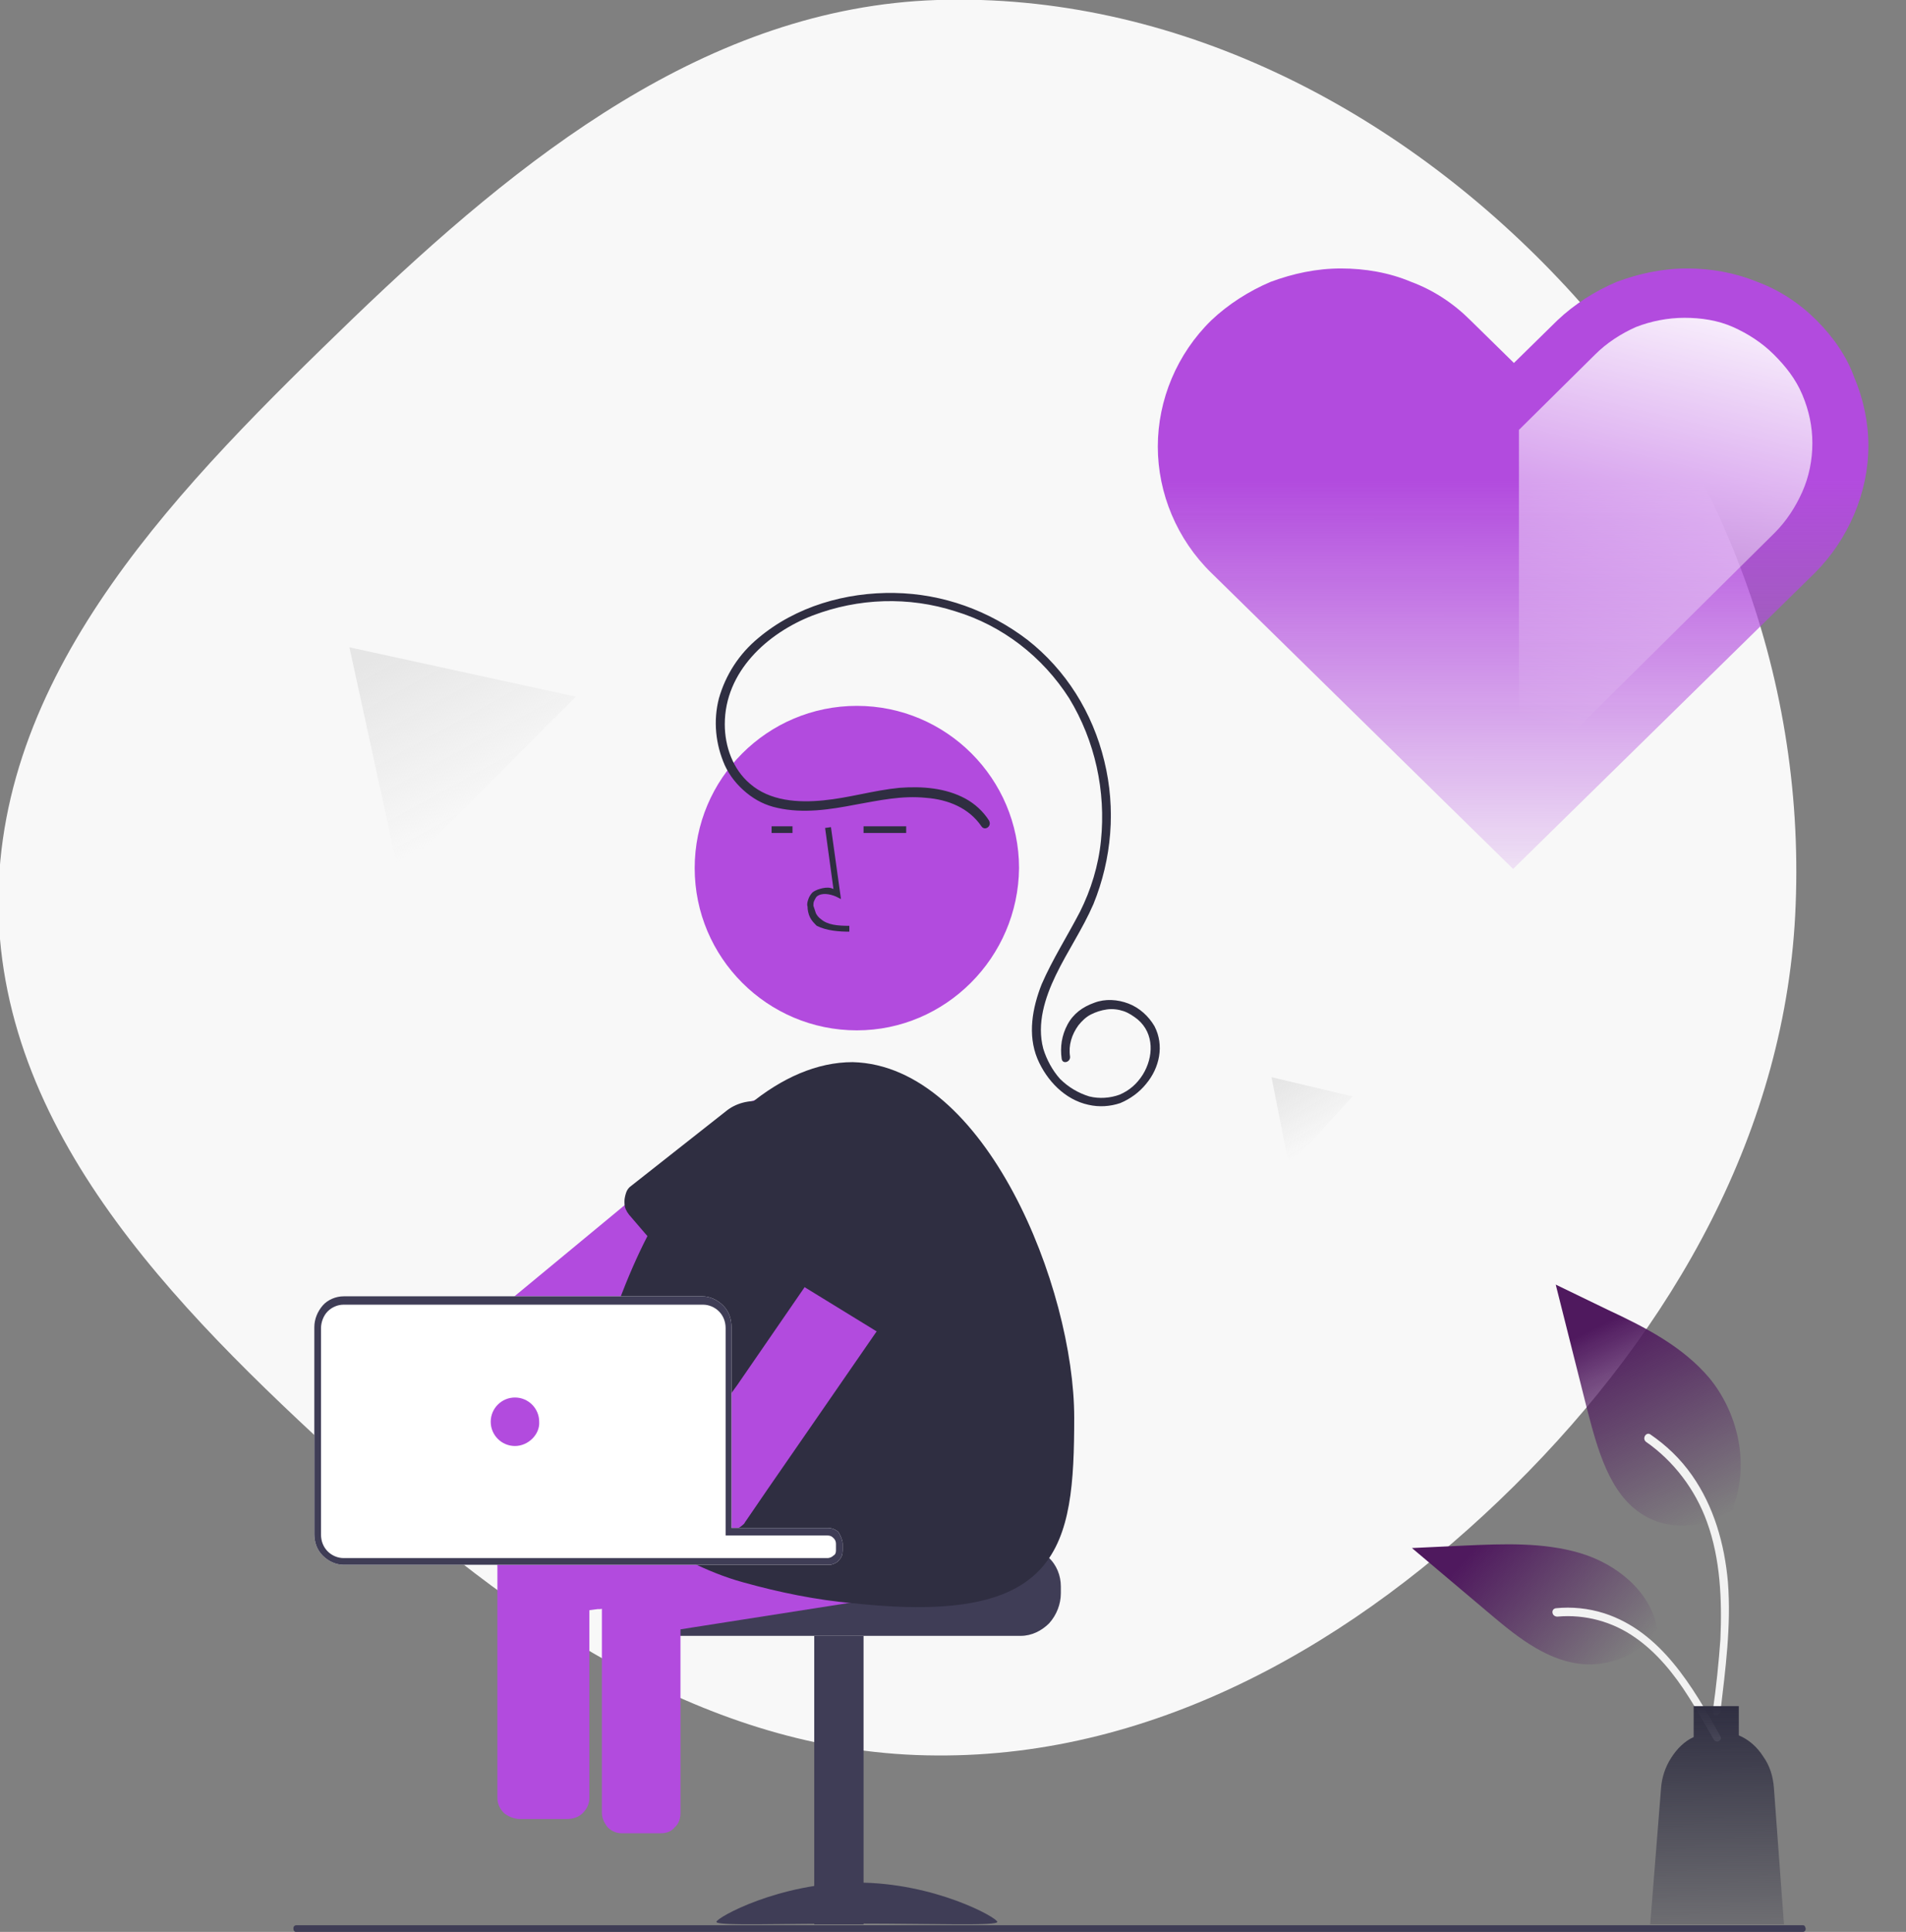 <svg id="eaJKDNAlX5O1" xmlns="http://www.w3.org/2000/svg" xmlns:xlink="http://www.w3.org/1999/xlink" viewBox="0 0 228 231" shape-rendering="geometricPrecision" text-rendering="geometricPrecision"><rect x="0" y="0" width="228" height="231" fill="#808080" stroke="none"/><style><![CDATA[#eaJKDNAlX5O27_to {animation: eaJKDNAlX5O27_to__to 4000ms linear infinite normal forwards}@keyframes eaJKDNAlX5O27_to__to { 0% {transform: translate(181px,68px);animation-timing-function: cubic-bezier(0.42,0,0.58,1)} 50% {transform: translate(181px,58px);animation-timing-function: cubic-bezier(0.42,0,0.58,1)} 100% {transform: translate(181px,68px)}} #eaJKDNAlX5O30_tr {animation: eaJKDNAlX5O30_tr__tr 4000ms linear infinite normal forwards}@keyframes eaJKDNAlX5O30_tr__tr { 0% {transform: translate(205.865px,205.1px) rotate(0deg);animation-timing-function: cubic-bezier(0.42,0,0.58,1)} 60% {transform: translate(205.865px,205.1px) rotate(2.399deg);animation-timing-function: cubic-bezier(0.42,0,0.58,1)} 100% {transform: translate(205.865px,205.1px) rotate(0deg)}} #eaJKDNAlX5O33_tr {animation: eaJKDNAlX5O33_tr__tr 4000ms linear infinite normal forwards}@keyframes eaJKDNAlX5O33_tr__tr { 0% {transform: translate(205.4px,208.229px) rotate(0deg);animation-timing-function: cubic-bezier(0.42,0,0.58,1)} 32.5% {transform: translate(205.4px,208.229px) rotate(3.64deg);animation-timing-function: cubic-bezier(0.42,0,0.58,1)} 100% {transform: translate(205.4px,208.229px) rotate(0deg)}}]]></style><defs><linearGradient id="eaJKDNAlX5O25-fill" x1="48.768" y1="76.537" x2="59.684" y2="96.487" spreadMethod="pad" gradientUnits="userSpaceOnUse" gradientTransform="matrix(1 0 0 1 0 0)"><stop id="eaJKDNAlX5O25-fill-0" offset="0%" stop-color="rgb(230,230,230)"/><stop id="eaJKDNAlX5O25-fill-1" offset="100%" stop-color="rgba(230,230,230,0)"/></linearGradient><linearGradient id="eaJKDNAlX5O26-fill" x1="154.092" y1="128.685" x2="158.591" y2="136.161" spreadMethod="pad" gradientUnits="userSpaceOnUse" gradientTransform="matrix(1 0 0 1 0 0)"><stop id="eaJKDNAlX5O26-fill-0" offset="0%" stop-color="rgb(230,230,230)"/><stop id="eaJKDNAlX5O26-fill-1" offset="100%" stop-color="rgba(230,230,230,0)"/></linearGradient><linearGradient id="eaJKDNAlX5O28-fill" x1="181.149" y1="57.455" x2="181.114" y2="111.135" spreadMethod="pad" gradientUnits="userSpaceOnUse" gradientTransform="matrix(1 0 0 1 0 0)"><stop id="eaJKDNAlX5O28-fill-0" offset="0%" stop-color="rgb(178,75,222)"/><stop id="eaJKDNAlX5O28-fill-1" offset="100%" stop-color="rgba(178,75,222,0)"/></linearGradient><linearGradient id="eaJKDNAlX5O29-fill" x1="204.227" y1="32.008" x2="190.756" y2="88.038" spreadMethod="pad" gradientUnits="userSpaceOnUse" gradientTransform="matrix(1 0 0 1 0 0)"><stop id="eaJKDNAlX5O29-fill-0" offset="0%" stop-color="rgb(255,255,255)"/><stop id="eaJKDNAlX5O29-fill-1" offset="100%" stop-color="rgba(255,255,255,0)"/></linearGradient><linearGradient id="eaJKDNAlX5O31-fill" x1="192.671" y1="157.894" x2="204.409" y2="182.209" spreadMethod="pad" gradientUnits="userSpaceOnUse" gradientTransform="matrix(1 0 0 1 0 0)"><stop id="eaJKDNAlX5O31-fill-0" offset="0%" stop-color="rgb(79,25,94)"/><stop id="eaJKDNAlX5O31-fill-1" offset="100%" stop-color="rgba(79,25,94,0)"/></linearGradient><linearGradient id="eaJKDNAlX5O34-fill" x1="177.95" y1="183.532" x2="194.852" y2="198.858" spreadMethod="pad" gradientUnits="userSpaceOnUse" gradientTransform="matrix(1 0 0 1 0 0)"><stop id="eaJKDNAlX5O34-fill-0" offset="0%" stop-color="rgb(79,25,94)"/><stop id="eaJKDNAlX5O34-fill-1" offset="100%" stop-color="rgba(79,25,94,0)"/></linearGradient><linearGradient id="eaJKDNAlX5O36-fill" x1="205.283" y1="203.995" x2="205.533" y2="237.729" spreadMethod="pad" gradientUnits="userSpaceOnUse" gradientTransform="matrix(1 0 0 1 0 0)"><stop id="eaJKDNAlX5O36-fill-0" offset="0%" stop-color="rgb(47,46,65)"/><stop id="eaJKDNAlX5O36-fill-1" offset="100%" stop-color="rgba(47,46,65,0)"/></linearGradient></defs><g id="eaJKDNAlX5O2"><path id="eaJKDNAlX5O3" d="M119.3,229.8C119.3,230.3,111.8,230,102.5,230C93.2,230,85.7,230.3,85.7,229.8C85.7,229.3,93.2,225.1,102.5,225.1C111.8,225.1,119.3,229.3,119.3,229.8Z" fill="rgb(63,61,86)" stroke="none" stroke-width="1"/><path id="eaJKDNAlX5O4" d="M35.5,231L215.6,231C215.7,231,215.8,231,215.9,230.9C216,230.8,216,230.7,216,230.6C216,230.5,215.9,230.4,215.9,230.3C215.8,230.2,215.7,230.2,215.6,230.2L35.5,230.2C35.4,230.2,35.3,230.2,35.2,230.3C35.1,230.4,35.1,230.5,35.1,230.6C35.1,230.7,35.1,230.8,35.2,230.9C35.3,231,35.3,231,35.5,231Z" fill="rgb(63,61,86)" stroke="none" stroke-width="1"/><path id="eaJKDNAlX5O5" d="M112.1,0C140.3,-0.9,167,12.8,186.5,33.4C205.6,53.5,215.9,80.5,214.8,108.2C213.8,135,200.1,158.9,181.1,177.7C162.3,196.3,138.4,210.1,112,209.9C85.7,209.8,63.1,194.7,43.5,177C22.6,158,0.1,136.5,-0.2,108.2C-0.3,79.8,21.9,57.7,42.3,38C62.2,18.9,84.6,0.9,112.1,0Z" clip-rule="evenodd" fill="rgb(248,248,248)" fill-rule="evenodd" stroke="none" stroke-width="1"/><path id="eaJKDNAlX5O6" d="M126.9,189.7L126.9,190.5C126.9,191.8,126.4,193.1,125.5,194.1C124.6,195,123.4,195.6,122.1,195.6L81.2,195.6C79.9,195.6,78.7,195.1,77.8,194.1C76.9,193.2,76.4,191.9,76.4,190.5L76.4,189.7C76.4,188.5,76.8,187.4,77.5,186.5C77.7,186.2,78,185.9,78.3,185.7L99.5,185.7C99.8,185.7,100,185.6,100.2,185.4C100.4,185.2,100.5,185,100.5,184.7L122,184.7C123.3,184.7,124.5,185.2,125.4,186.2C126.4,187.1,126.9,188.4,126.9,189.7Z" fill="rgb(63,61,86)" stroke="none" stroke-width="1"/><path id="eaJKDNAlX5O7" d="M103.3,230.1L97.4,230.1L97.4,195.6L103.3,195.6L103.3,230.1Z" fill="rgb(63,61,86)" stroke="none" stroke-width="1"/><path id="eaJKDNAlX5O8" d="M119.7,188.8L102.6,191.5L82.8,194.6L75.9,195.7C75.2,195.8,74.6,195.6,74,195.3C73.4,195,73.1,194.3,73,193.7L72.7,191.8L72.4,190L72.2,188.5C72.1,188.2,72.2,187.8,72.2,187.5C72.3,187.2,72.4,186.9,72.6,186.6C72.8,186.3,73.2,186,73.5,185.8L100.1,185.8C100.4,185.8,100.6,185.7,100.8,185.5C101,185.3,101.1,185.1,101.1,184.8L101.1,184.1C101.1,183.9,101,183.6,100.8,183.4C100.6,183.2,100.4,183.1,100.1,183.1L89.7,183.1L94.5,182.3L109.3,180L118,178.7C118.7,178.6,119.3,178.8,119.9,179.1C120.4,179.5,120.8,180.1,120.9,180.7L121.7,185.8C121.8,186.4,121.6,187.1,121.2,187.6C120.9,188.3,120.3,188.7,119.7,188.8Z" fill="rgb(178,75,222)" stroke="none" stroke-width="1"/><path id="eaJKDNAlX5O9" d="M81.4,188.6L81.4,216.8C81.4,217.4,81.2,218.1,80.7,218.5C80.3,219,79.7,219.2,79.1,219.2L74.3,219.2C73.7,219.2,73.1,218.9,72.7,218.5C72.3,218,72,217.4,72,216.8L72,188.6C72,188.1,72.2,187.5,72.5,187.1C72.7,186.8,73,186.5,73.4,186.4L80,186.4C80.3,186.6,80.6,186.8,80.9,187.1C81.2,187.5,81.4,188,81.4,188.6Z" fill="rgb(178,75,222)" stroke="none" stroke-width="1"/><path id="eaJKDNAlX5O10" d="M96.5,138.5C96.5,138.8,96.4,139,96.3,139.3C96.1,139.7,95.9,140,95.6,140.2L95.6,140.2L80.7,152.5L80.5,152.7L77.4,155.2L76.5,156L60.4,156L61.3,155.2L74,144.7L82.5,137.6L89.1,132.1C89.5,131.8,90,131.6,90.5,131.5C90.5,131.5,90.5,131.5,90.5,131.5C90.6,131.5,90.8,131.5,90.9,131.5C91.1,131.5,91.3,131.6,91.5,131.7C91.6,131.8,91.8,131.8,91.9,131.9C92.1,132,92.3,132.2,92.5,132.5L95.7,136.6L95.7,136.7C95.9,137,96.1,137.3,96.2,137.6C96.5,137.9,96.6,138.2,96.5,138.5Z" fill="rgb(178,75,222)" stroke="none" stroke-width="1"/><path id="eaJKDNAlX5O11" d="M96.1,140.2C95.8,140.9,95.4,141.6,94.9,142.1L85.1,152.8C84.9,153,84.6,153.2,84.3,153.3C84,153.4,83.7,153.5,83.4,153.4C83.1,153.4,82.8,153.3,82.5,153.2C82.2,153.1,81.9,152.9,81.7,152.6L81.4,152.3L81.3,152.2L77.1,147.4L75.3,145.3C75.2,145.2,75.1,145,75,144.9C75,144.8,74.9,144.7,74.9,144.7C74.7,144.3,74.7,144,74.7,143.6C74.7,143.3,74.8,142.9,74.9,142.6C75,142.3,75.2,142,75.5,141.8L86.8,132.9C88,131.9,89.6,131.5,91.2,131.7C91.2,131.7,91.2,131.7,91.2,131.7C91.5,131.7,91.9,131.8,92.2,131.9C92.3,131.9,92.5,132,92.6,132.1C93.6,132.5,94.4,133.1,95.1,133.9C95.8,134.8,96.3,135.8,96.5,136.9C96.7,138,96.5,139.1,96.1,140.2L96.1,140.2Z" fill="rgb(47,46,65)" stroke="none" stroke-width="1"/><path id="eaJKDNAlX5O12" d="M102.5,123.2C91.8,123.2,83.1,114.5,83.1,103.8C83.1,93.1,91.8,84.4,102.5,84.4C113.2,84.4,121.9,93.1,121.9,103.8C121.8,114.5,113.1,123.2,102.5,123.2Z" fill="rgb(178,75,222)" stroke="none" stroke-width="1"/><path id="eaJKDNAlX5O13" d="M107.1,186.7L99.9,187.9L99.7,187.9L88.8,189.7L81.9,190.8L71.8,192.4L71.5,192.4L70,192.6L63.1,193.7C62.4,193.8,61.8,193.6,61.2,193.2C60.7,192.8,60.3,192.2,60.2,191.5L59.6,187.7L59.4,186.2C59.4,186.2,59.4,186.2,59.4,186.2L99.3,186.2C99.6,186.2,99.8,186.1,100,185.9C100.2,185.7,100.3,185.5,100.3,185.2L100.3,184.4C100.3,184.1,100.2,183.9,100,183.7C99.8,183.5,99.6,183.4,99.3,183.4L86.8,183.4L86.8,179.1L87.6,179L91.4,178.4L105.4,176.1C106.1,176,106.7,176.2,107.3,176.6C107.8,177,108.2,177.6,108.3,178.3L108.6,180.3L109.1,183.7C109.2,184.4,109,185.1,108.6,185.6C108.3,186.3,107.7,186.6,107.1,186.7Z" fill="rgb(178,75,222)" stroke="none" stroke-width="1"/><path id="eaJKDNAlX5O14" d="M128.5,169.5C128.5,185.1,126.9,194.4,102.1,191.7C102.1,191.7,102,191.7,102,191.7C97.6,191.3,93.2,190.4,88.9,189.2C86.7,188.6,84.5,187.7,82.5,186.7C82,186.5,81.5,186.2,81.1,185.9L99.6,185.9C99.9,185.9,100.1,185.8,100.3,185.6C100.5,185.4,100.6,185.2,100.6,184.9L100.6,184.1C100.6,183.8,100.5,183.6,100.3,183.4C100.1,183.2,99.9,183.1,99.6,183.1L87,183.1L87,159C87,158.3,86.7,157.5,86.2,157C85.7,156.5,84.9,156.2,84.2,156.2L73.8,156.2C73.9,155.9,74,155.7,74.1,155.4C75.1,152.8,76.2,150.2,77.5,147.7C79.3,144.2,81.5,141,83.9,137.9C85.6,135.8,87.5,133.8,89.6,132.1C93.5,128.9,97.7,127,102,127C117.9,127.4,128.5,154,128.5,169.5Z" fill="rgb(47,46,65)" stroke="none" stroke-width="1"/><path id="eaJKDNAlX5O15" d="M101.6,111.4L101.6,110.7C100.2,110.7,99,110.6,98.2,109.9C97.9,109.7,97.7,109.4,97.6,109.2C97.5,108.9,97.4,108.6,97.3,108.3C97.3,108.1,97.3,107.9,97.4,107.7C97.5,107.5,97.6,107.3,97.7,107.2C98.3,106.7,99.3,106.9,100,107.2L100.6,107.5L99.4,98.9L98.7,99L99.7,106.3C99.3,106.1,98.9,106.1,98.4,106.2C98,106.3,97.6,106.4,97.2,106.7C97,106.9,96.8,107.2,96.7,107.5C96.6,107.8,96.5,108.1,96.6,108.4C96.6,108.8,96.7,109.3,96.9,109.7C97.1,110.1,97.4,110.4,97.7,110.7C98.9,111.3,100.4,111.4,101.6,111.4Z" fill="rgb(47,46,65)" stroke="none" stroke-width="1"/><path id="eaJKDNAlX5O16" d="M92.3,98.8L94.8,98.8L94.8,99.6L92.3,99.6L92.3,98.8Z" fill="rgb(47,46,65)" stroke="none" stroke-width="1"/><path id="eaJKDNAlX5O17" d="M103.3,98.8L108.4,98.8L108.4,99.6L103.3,99.6L103.3,98.8Z" fill="rgb(47,46,65)" stroke="none" stroke-width="1"/><path id="eaJKDNAlX5O18" d="M117.4,98.8C115.9,96.6,113.4,95.6,110.8,95.4C107.9,95.1,105.2,95.7,102.4,96.2C99.3,96.8,96.1,97.3,93,96.6C91.6,96.3,90.4,95.7,89.3,94.8C88.2,93.9,87.3,92.8,86.7,91.5C85.6,89,85.3,86.2,86,83.5C86.8,80.7,88.4,78.2,90.7,76.3C95.2,72.5,101.2,70.8,107,70.9C112.8,71,118.3,73,122.9,76.5C127.5,80.1,130.7,85.2,132.1,91C133.5,96.7,133,102.7,130.8,108.1C129.5,111.1,127.7,113.7,126.3,116.6C125,119.3,124,122.4,124.8,125.4C125.2,126.7,125.9,128,126.8,129C127.8,130,129,130.7,130.3,131.1C131.5,131.4,132.8,131.3,133.9,130.9C135.1,130.4,136,129.6,136.7,128.5C138,126.4,138.1,123.6,136.1,121.9C135.6,121.5,135,121.1,134.4,120.9C133.8,120.7,133.1,120.6,132.4,120.7C131.7,120.8,131.1,121,130.5,121.3C129.9,121.6,129.4,122.1,129,122.6C128.2,123.7,127.8,125,128,126.3C128.1,127,127.1,127.3,127,126.6C126.8,125.2,127,123.8,127.7,122.5C128.4,121.2,129.5,120.4,130.9,119.9C132.2,119.4,133.7,119.5,135,120C136.3,120.5,137.4,121.5,138.1,122.7C139.3,125,138.7,127.7,137.1,129.6C136.3,130.6,135.2,131.4,134,131.9C132.8,132.3,131.5,132.4,130.2,132.1C127.4,131.5,125.2,129.2,124.1,126.6C122.9,123.7,123.5,120.5,124.6,117.7C125.9,114.7,127.7,111.9,129.2,109C130.5,106.4,131.4,103.5,131.7,100.5C132.3,94.6,131,88.6,127.9,83.5C124.7,78.5,119.9,74.8,114.3,73.1C108.7,71.3,102.7,71.5,97.2,73.6C91.8,75.7,86.7,80.3,86.7,86.6C86.7,89.3,87.7,92,89.7,93.7C92.1,95.8,95.5,96,98.5,95.7C101.6,95.4,104.5,94.5,107.6,94.2C110.3,94,113.1,94.2,115.5,95.5C116.6,96.1,117.6,97,118.3,98.1C118.7,98.8,117.8,99.4,117.4,98.8L117.4,98.8Z" fill="rgb(47,46,65)" stroke="none" stroke-width="1"/><path id="eaJKDNAlX5O19" d="M114,145.7C114,145.8,113.9,145.8,113.9,145.9C113.9,146,113.8,146,113.8,146.1L105.6,158.1L105,159L98.3,168.7L91.8,178.1L89.2,181.9C89.1,182,89.1,182.1,89,182.2C88.6,182.6,88.1,182.9,87.5,183L87.4,183L87.4,166.7L88.2,165.6L96.6,153.4L105.6,140.3C106,139.8,106.5,139.4,107.2,139.3C107.8,139.2,108.5,139.3,109,139.7L111.8,141.6L113.3,142.6C113.8,142.9,114.1,143.4,114.3,144C114.3,144.6,114.3,145.1,114,145.7Z" fill="rgb(178,75,222)" stroke="none" stroke-width="1"/><path id="eaJKDNAlX5O20" d="M116.9,144.8L116.5,145.6L116.5,145.6L116.4,145.8L109.5,158.9C109.1,159.5,108.5,160,107.8,160.1C107.1,160.3,106.3,160.2,105.7,159.8L105.3,159.5L105.2,159.4L96.4,154C96.1,153.8,95.8,153.6,95.6,153.3C95.4,153,95.2,152.7,95.1,152.3C95,152,95,151.6,95.1,151.2C95.2,150.8,95.3,150.5,95.5,150.2L105.2,137.5C106.2,136.3,107.5,135.4,109.1,135C110.7,134.6,112.3,134.8,113.8,135.4C114.1,135.5,114.4,135.7,114.7,135.9C116.1,136.8,117.2,138.2,117.6,139.8C117.8,141.6,117.6,143.3,116.9,144.8Z" fill="rgb(47,46,65)" stroke="none" stroke-width="1"/><path id="eaJKDNAlX5O21" d="M70.5,186.3L70.5,215C70.5,215.7,70.2,216.3,69.7,216.8C69.2,217.3,68.5,217.5,67.8,217.5L62.2,217.5C61.5,217.5,60.8,217.2,60.3,216.8C59.8,216.3,59.5,215.7,59.5,215L59.5,186.3L70.5,186.3Z" fill="rgb(178,75,222)" stroke="none" stroke-width="1"/><path id="eaJKDNAlX5O22" d="M100.8,184.6L100.8,185.4C100.8,185.8,100.7,186.2,100.4,186.5C100.2,186.8,99.8,187,99.4,187.1C99.3,187.1,99.3,187.1,99.2,187.1C99.1,187.1,99.1,187.1,99,187.1L41.1,187.1C40.2,187.1,39.3,186.7,38.6,186C37.9,185.3,37.6,184.4,37.6,183.4L37.6,158.7C37.6,157.7,38,156.8,38.6,156.1C39.2,155.4,40.2,155,41.1,155L84,155C84.9,155,85.8,155.4,86.5,156.1C87.2,156.8,87.5,157.7,87.5,158.7L87.5,182.7L99.1,182.7C99.5,182.7,100,182.9,100.3,183.2C100.6,183.7,100.8,184.2,100.8,184.6Z" fill="rgb(255,255,255)" stroke="none" stroke-width="1"/><path id="eaJKDNAlX5O23" d="M100.8,184.6L100.8,185.4C100.8,185.8,100.7,186.2,100.4,186.5C100.2,186.8,99.8,187,99.4,187.1C99.3,187.1,99.3,187.1,99.2,187.1C99.1,187.1,99.1,187.1,99,187.1L41.1,187.1C40.2,187.1,39.3,186.7,38.6,186C37.9,185.3,37.6,184.4,37.6,183.4L37.6,158.7C37.6,157.7,38,156.8,38.6,156.1C39.2,155.4,40.2,155,41.1,155L84,155C84.9,155,85.8,155.4,86.5,156.1C87.2,156.8,87.5,157.7,87.5,158.7L87.5,182.7L99.1,182.7C99.5,182.7,100,182.9,100.3,183.2C100.6,183.7,100.8,184.2,100.8,184.6ZM100,185.4L100,184.6C100,184.3,99.9,184.1,99.7,183.9C99.5,183.7,99.3,183.6,99,183.6L86.8,183.6L86.8,158.8C86.8,158,86.5,157.3,86,156.8C85.5,156.3,84.8,156,84.1,156L41.1,156C40.4,156,39.7,156.3,39.2,156.8C38.7,157.3,38.4,158.1,38.4,158.8L38.4,183.5C38.4,184.3,38.7,185,39.2,185.5C39.7,186,40.4,186.3,41.1,186.3L99,186.3C99.2,186.3,99.5,186.2,99.7,186C99.9,185.9,100,185.7,100,185.4Z" fill="rgb(63,61,86)" stroke="none" stroke-width="1"/><path id="eaJKDNAlX5O24" d="M61.6,172.9C60,172.9,58.7,171.6,58.7,170C58.7,168.4,60,167.1,61.6,167.1C63.2,167.1,64.5,168.4,64.5,170C64.6,171.5,63.2,172.9,61.6,172.9Z" fill="rgb(178,75,222)" stroke="none" stroke-width="1"/><path id="eaJKDNAlX5O25" d="M47.7,104.5L41.8,77.4L68.9,83.3L47.7,104.5Z" fill="url(#eaJKDNAlX5O25-fill)" stroke="none" stroke-width="1"/><path id="eaJKDNAlX5O26" d="M154.2,139.4L152.1,128.8L161.8,131.1L154.2,139.4Z" fill="url(#eaJKDNAlX5O26-fill)" stroke="none" stroke-width="1"/></g><g id="eaJKDNAlX5O27_to" transform="translate(181,68)"><g id="eaJKDNAlX5O27" transform="translate(-181,-68)"><path id="eaJKDNAlX5O28" d="M217.3,38.3C215.3,36.3,212.9,34.7,210.2,33.7C207.5,32.6,204.7,32.1,201.8,32.1C198.9,32.1,196.1,32.7,193.4,33.7C190.8,34.8,188.3,36.4,186.3,38.3L181.1,43.4L175.9,38.3C173.9,36.3,171.5,34.7,168.8,33.7C166.2,32.6,163.3,32.1,160.4,32.1C157.5,32.1,154.7,32.7,152,33.7C149.4,34.8,146.9,36.4,144.9,38.3C140.8,42.3,138.5,47.8,138.5,53.4C138.5,59,140.8,64.5,144.9,68.5L181,103.9L217.1,68.5C219.1,66.5,220.7,64.1,221.8,61.5C222.9,58.9,223.5,56.1,223.5,53.3C223.5,50.5,222.9,47.7,221.8,45.1C220.9,42.6,219.3,40.3,217.3,38.3Z" fill="url(#eaJKDNAlX5O28-fill)" stroke="none" stroke-width="1"/><path id="eaJKDNAlX5O29" d="M212.2,42.4C210.8,41,209.1,39.9,207.3,39.1C205.5,38.3,203.5,38,201.5,38C199.5,38,197.5,38.4,195.7,39.1C193.9,39.9,192.2,41,190.8,42.4L181.7,51.4L181.7,94L212.3,63.7C213.7,62.3,214.8,60.6,215.6,58.8C216.4,57,216.8,55,216.8,53C216.8,51,216.4,49.1,215.6,47.2C214.8,45.3,213.6,43.8,212.2,42.4Z" fill="url(#eaJKDNAlX5O29-fill)" stroke="none" stroke-width="1"/></g></g><g id="eaJKDNAlX5O30_tr" transform="translate(205.865,205.1) rotate(0)"><g id="eaJKDNAlX5O30" transform="translate(-205.865,-205.1)"><path id="eaJKDNAlX5O31" d="M207.4,180.5C205.6,181.6,203.7,182.3,201.8,182.4C199.9,182.5,198.1,182.1,196.5,181.1C192.5,178.6,191.1,173.3,189.8,168.3L186.1,153.6L192.3,156.6C196.8,158.7,201.3,161,204.5,164.8C207.7,168.7,209.4,174.7,207.3,180.3" fill="url(#eaJKDNAlX5O31-fill)" stroke="none" stroke-width="1"/><path id="eaJKDNAlX5O32" d="M205.8,204.7C206.4,199.6,207.1,194.4,206.7,189.2C206.3,184.6,205,180.1,202.4,176.4C201,174.4,199.3,172.8,197.4,171.5C196.9,171.2,196.4,172,196.9,172.4C200.2,174.7,202.8,178.1,204.2,182C205.8,186.4,206,191.3,205.8,196C205.6,198.8,205.3,201.7,204.9,204.5C204.9,204.6,204.9,204.8,204.9,204.9C205,205,205.1,205.1,205.2,205.1C205.3,205.1,205.4,205.1,205.5,205.1C205.7,204.9,205.8,204.8,205.8,204.7L205.8,204.7Z" fill="rgb(242,242,242)" stroke="none" stroke-width="1"/></g></g><g id="eaJKDNAlX5O33_tr" transform="translate(205.4,208.229) rotate(0)"><g id="eaJKDNAlX5O33" transform="translate(-205.4,-208.229)"><path id="eaJKDNAlX5O34" d="M198.3,194.8C197.4,196.1,196.1,197.2,194.6,198C193.1,198.7,191.4,199.1,189.7,199C185.4,198.8,181.7,195.9,178.5,193.2L168.9,185.1L175.3,184.8C179.9,184.6,184.6,184.4,189,185.7C193.4,187,197.4,190.3,198.2,194.6" fill="url(#eaJKDNAlX5O34-fill)" stroke="none" stroke-width="1"/><path id="eaJKDNAlX5O35" d="M205.8,207.6C202.5,201.7,198.7,195.1,191.9,192.9C190,192.3,188,192.1,186.1,192.3C185.5,192.4,185.6,193.3,186.3,193.3C189.6,193,192.9,193.9,195.6,195.8C198.2,197.6,200.3,200.2,202,202.9C203.1,204.6,204,206.3,205,208C205.3,208.5,206.1,208.1,205.8,207.6L205.8,207.6Z" fill="rgb(242,242,242)" stroke="none" stroke-width="1"/></g></g><path id="eaJKDNAlX5O36" d="M212.2,213.8C212.1,212.4,211.7,211.1,210.9,210C210.2,208.9,209.2,208,208,207.5L208,204L202.6,204L202.6,207.7C201.5,208.2,200.6,209.1,199.9,210.2C199.2,211.3,198.8,212.5,198.7,213.8L197.4,230.1L213.4,230.1L212.2,213.8Z" fill="url(#eaJKDNAlX5O36-fill)" stroke="none" stroke-width="1"/></svg>